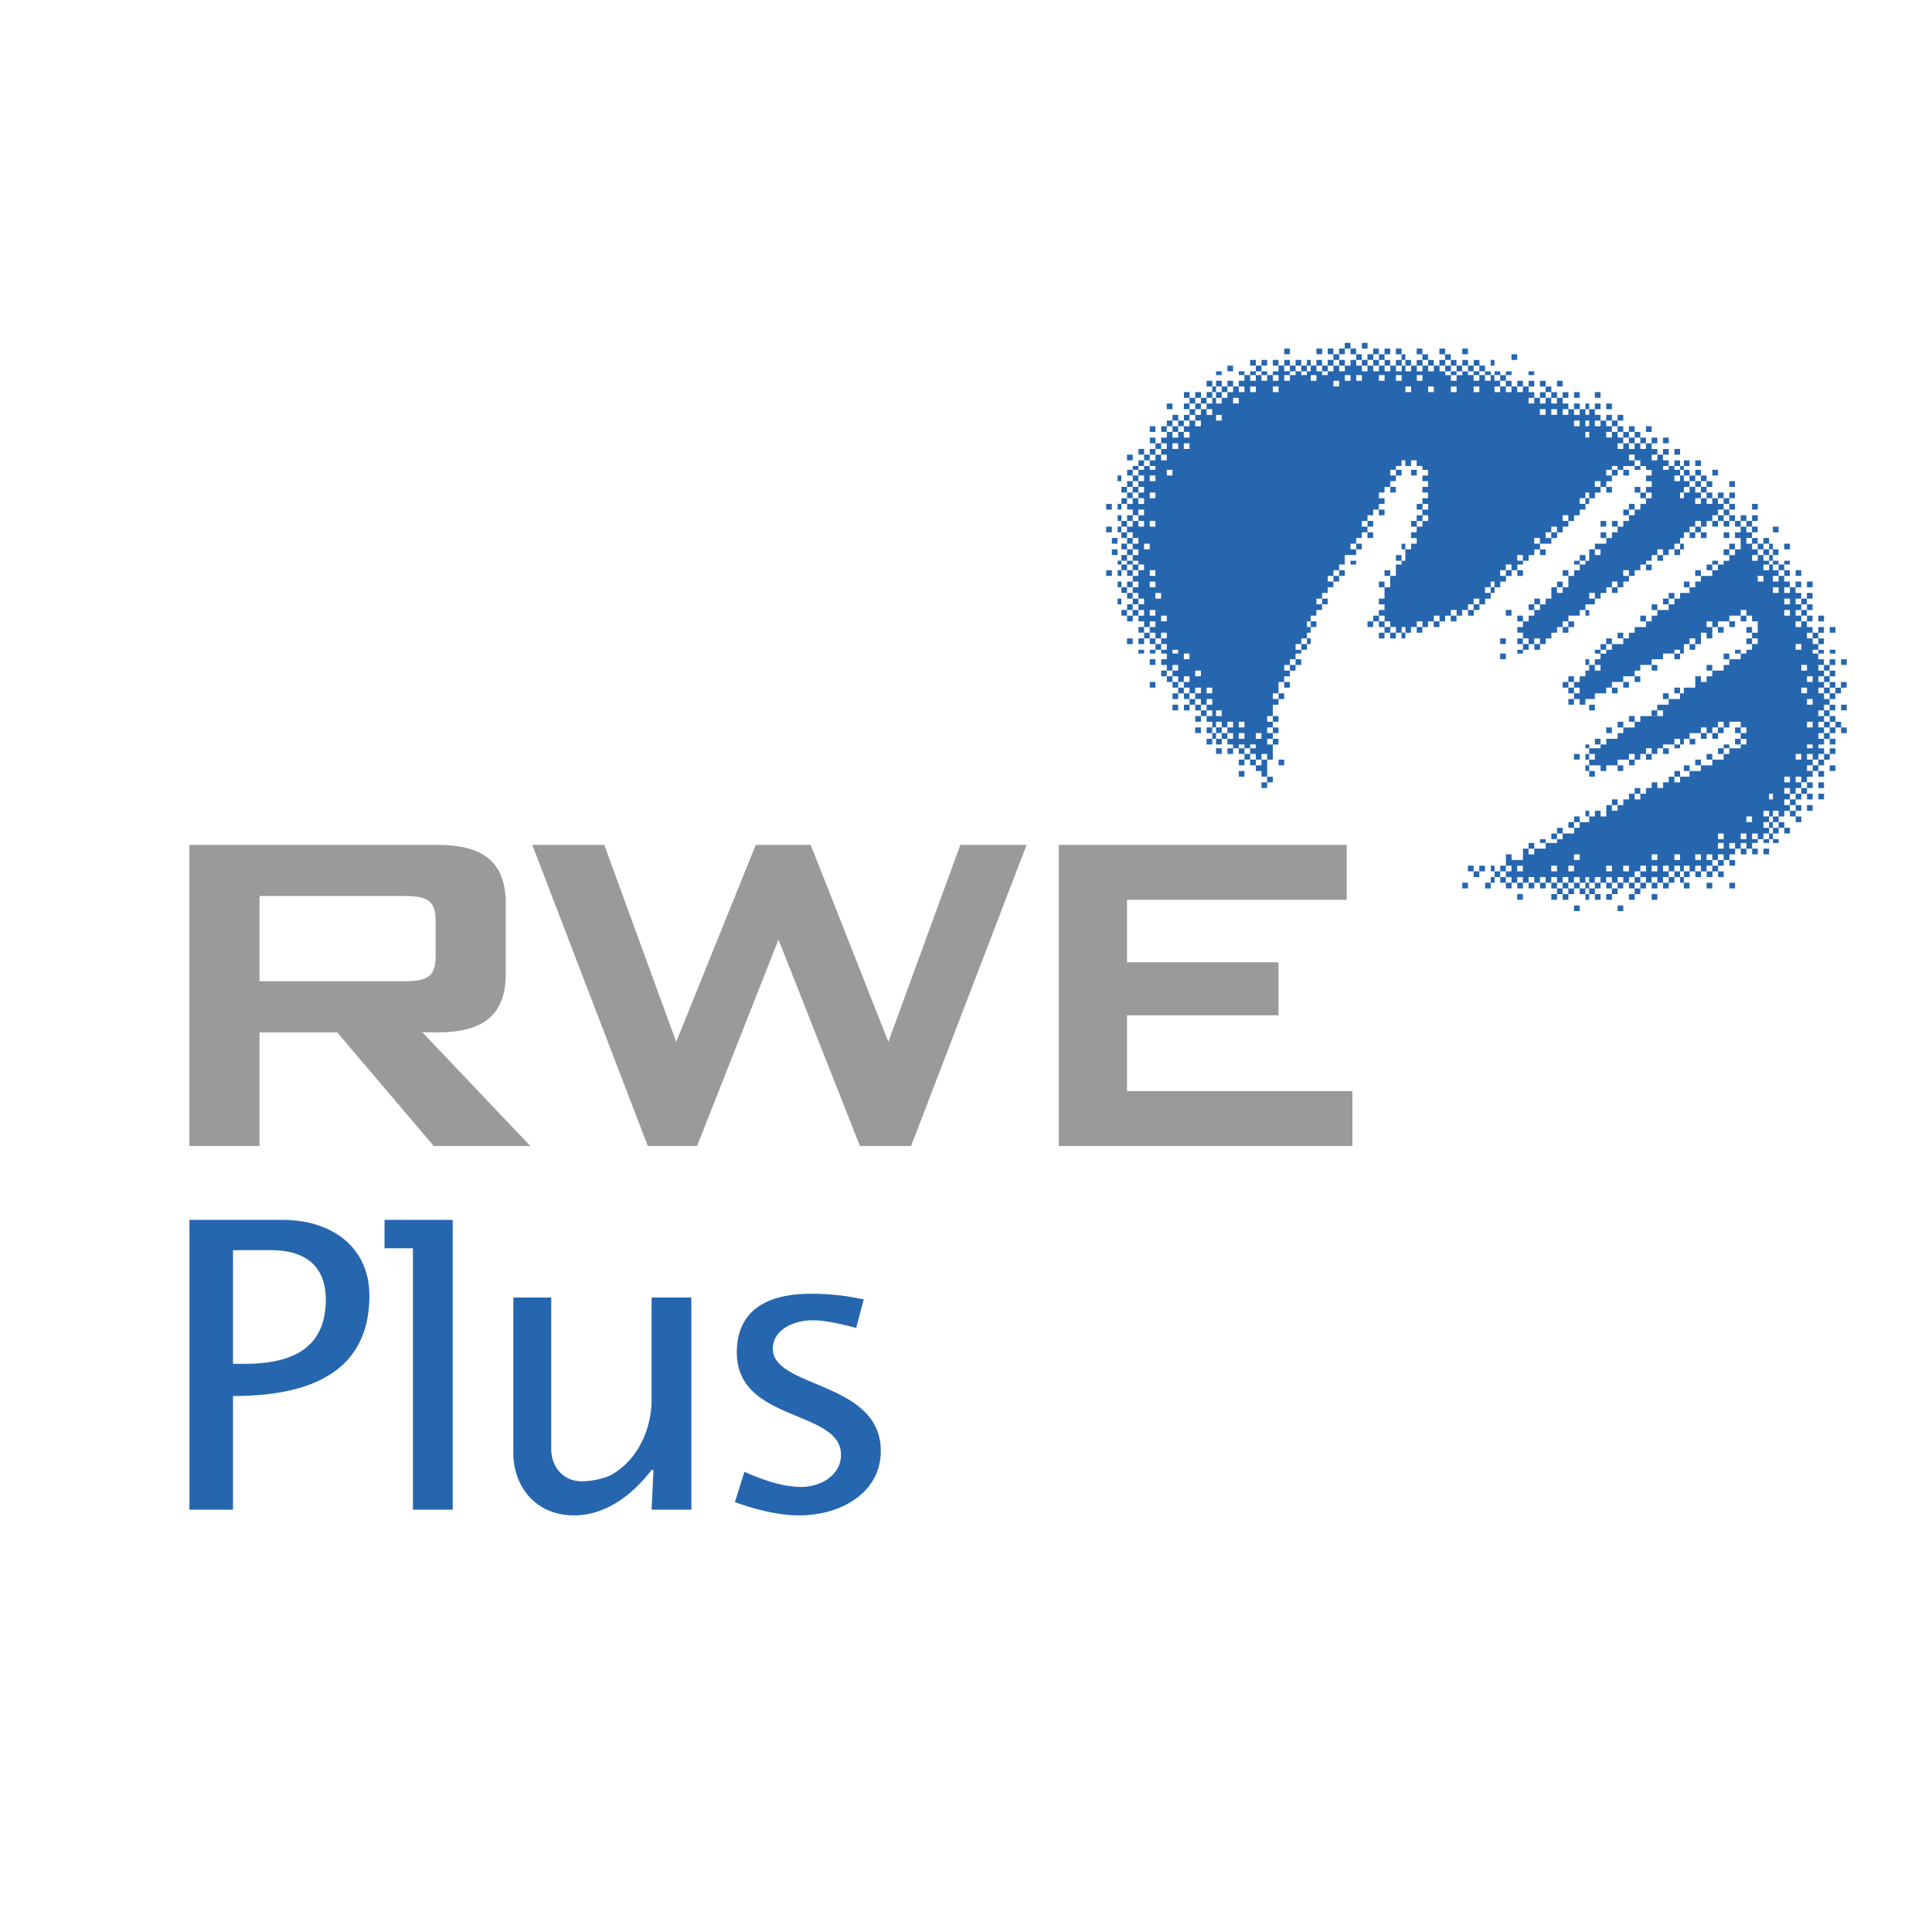 <svg xmlns="http://www.w3.org/2000/svg" width="2500" height="2500" viewBox="0 0 192.756 192.756"><g fill-rule="evenodd" clip-rule="evenodd"><path fill="#fff" d="M0 0h192.756v192.756H0V0z"/><path d="M23.246 139.283c7.181 0 13.606-2.078 13.606-10.016 0-4.725-3.59-7.559-8.693-7.559h-9.26v28.912h4.347v-11.337zm3.779-14.551c3.968 0 5.48 2.078 5.48 4.914 0 4.912-3.402 6.424-8.125 6.424h-1.134v-11.338h3.779zM45.167 150.621v-28.912h-6.803v2.834h2.834v26.078h3.969zM68.978 150.621v-21.164H65.01v10.205c0 2.834-1.323 6.047-4.158 7.559a7.6 7.6 0 0 1-2.834.566c-1.89 0-3.023-1.512-3.023-3.213v-15.117h-3.78v15.496c0 3.4 2.268 6.236 6.047 6.236 3.213 0 5.858-2.08 7.748-4.535h.189l-.189 3.967h3.968zM87.875 144.764c0-6.992-10.772-6.236-10.772-10.205 0-1.889 2.079-2.834 3.969-2.834 1.323 0 2.835.377 4.347.756l.756-2.834a23.849 23.849 0 0 0-5.292-.568c-4.158 0-7.37 1.514-7.37 5.859 0 6.992 10.394 5.668 10.394 10.205 0 2.078-2.079 3.211-3.969 3.211s-3.968-.756-5.669-1.512l-.944 3.025c2.079.754 4.346 1.322 6.425 1.322 4.157 0 8.125-2.267 8.125-6.425z" fill="#2566af"/><path d="M40.253 89.394H25.891v8.504h14.362c2.268 0 3.212-.379 3.212-2.458v-3.59c.001-2.078-.944-2.456-3.212-2.456zM42.143 103l10.771 11.338h-9.638L33.639 103h-7.748v11.338h-6.992V84.292h24.756c4.536 0 6.804 1.701 6.804 5.858v6.993c0 4.156-2.268 5.857-6.804 5.857h-1.512zM53.104 84.292h7.181l7.181 19.653 7.937-19.653h5.48l7.748 19.653 7.181-19.653h6.614l-11.527 30.046h-5.103L77.67 93.741l-8.126 20.597h-4.913L53.104 84.292zM105.639 84.292h28.724v5.48h-21.922v6.236h15.118v5.291h-15.118v7.56h22.489v5.479h-29.291V84.292z" fill="#989a9c"/><path d="M149.104 86.371h.566v-.567h-.566v.567zm-22.112-11.15h.566v-.567h-.566v.567zm-.566 1.7h.566v-.566h-.566v.566zm2.834 2.835h.568v-.567h-.568v.567zm2.08 1.134h.566v-.566h-.566v.566zm7.369-1.134h.566v-.567h-.566v.567zm12.662 6.047h.566v-.566h-.566v.566zm-18.332-6.614h.568v-.567h-.568v.567zm15.686 6.048h.379v-.567h-.379v.567zm-6.237-2.079h.566v-.567h-.566v.567zm-5.48-2.268h.568v-.566h-.568v.566zm-5.102-3.401h.566v-.567h-.566v.567zm12.85 9.449h.568v-.567h-.568v.567zm.568-.567h.566v-.567h-.566v.567zm-1.135 0h.566v-.567h-.566v.567zm.567-.568h.568v-.566h-.568v.566zm-1.133 0h.566v-.566h-.566v.566zm-1.135 0h.566v-.566h-.566v.566zm-.566-.566h.566v-.567h-.566v.567zm2.834-.567h.568v-.567h-.568v.567zm-2.268 0h.566v-.567h-.566v.567zm-1.133 0h.566v-.567h-.566v.567zm-1.134 0h.566v-.567h-.566v.567zm-2.645-.567h.566v-.378h-.566v.378zm1.699-.378h.568v-.567h-.568v.567zm-1.132 0h.566v-.567h-.566v.567zm-1.135 0h.568v-.567h-.568v.567zm-6.237-2.835h.568v-.566h-.568v.566zm2.836-.566h.566v-.567h-.566v.567zm-2.267 0h.566v-.567h-.566v.567zm-.945 0h.377v-.567h-.377v.567zm-1.135 0h.568v-.567h-.568v.567zm.568-.568h.566v-.567h-.566v.567zm-1.135 0h.566v-.567h-.566v.567zm1.702-.567h.377v-.567h-.377v.567zm-1.135 0h.568v-.567h-.568v.567zm-1.133 0h.566v-.567h-.566v.567zm1.133-1.133h.568v-.567h-.568v.567zm-2.268 0h.566v-.567h-.566v.567zm1.701-.567h.566v-.567h-.566v.567zm-2.834-.568h.566v-.566h-.566v.566zm12.284 5.67h.566v-.566h-.566v.566zm-1.135 0h.568v-.566h-.568v.566zm-1.133 0h.566v-.566h-.566v.566zm-1.135-1.134h.568v-.567h-.568v.567zm0 1.134h.568v-.566h-.568v.566zm-1.133-1.134h.566v-.567h-.566v.567zm0 1.134h.566v-.566h-.566v.566zm-1.134-1.134h.566v-.567h-.566v.567zm-1.133 0h.566v-.567h-.566v.567zm18.33 6.047h.566v-.567h-.566v.567zm.566-.566h.566v-.567h-.566v.567zm-4.345 1.133h.566v.567h-.566v-.567zm-20.032-8.882h.566v.567h-.566v-.567zm1.7 1.135h.568v.566h-.568v-.566zm3.781 2.267h.566v.567h-.566v-.567zm3.4 1.134h.568v.378h-.568v-.378zm1.701.945h.566v.567h-.566v-.567zm2.834 1.133h.568v.567h-.568v-.567zm3.78 1.135h.568v.567h-.568v-.567zm5.103 0v.567h-.566v.567h.566v-.567h.566v-.567h-.566zm-20.031-8.882h.566v-.567h-.566v.567zm18.896 7.747h.568v-.566h-.568v.566zm-21.164-10.582l.945-12.473L140.6 43.284l17.006 3.402 5.482-.756h.566l1.322.378.189 4.535 5.67.567h1.699v.567h.568v.567h.566v.567l.945 5.103 2.455 3.968-1.699 7.559 2.645 3.59-3.59 5.858-20.221 6.614-2.457 1.512-.945-.377h-.566v.567h-1.133v.567h-.379v.567h-.566v-.567h.566v-.567h.379v-.567h-.945v-.567h-.566v.567h-.568v-.567h-1.133v.567h.566v.567h-.566v-.567h-.566v.567h-.568v-.567h-.566v-.567h-.566v-.567h-.568v.567h-.566v-.567h-.566v.567h-.566v-.567h.566v-.566h-.566v-.568h-.568v.567h-.566v-.567h-.377v.567h-.568v-.567h.568v-.567h-.568v-.378h-.566v.378h-.566v.567h.566v.567h-.566v-.567h-.566v-.567h-.568v-.378h-.566v.378h-.566v-.378h.566v-.567h-.566v-.567h-.566v.567h-.568v-.567h-.566v.567h-.566v-.567h-.568v.567h-.566v-.567h.566v-.566h-.566v-.567h-.566v.567h-.566v-.567h-.568v.567h-.377v-.567h.377v-.568h-.377v-.566h-.566v.566h-.568v-.566h-.566v-.567h-.566v-.567h-.568v.567h-.566v-.567h.566v-.567h-.566v-.567h-.566v.567h-.566v-.567h.566v-.567h-.566v-2.268h-.013z" fill="#fff"/><path d="M134.74 54.245h.568v.567h-.568v-.567zm-7.181 21.543h.568v.567h-.568v-.567zm7.181-19.842h.568v.378h-.568v-.378zm-8.881 22.677v-.567h.566v-.567h-.566v-.567h-.566v-.566h-.568v-.567h-.566v.567h-.566v-.567h.566v-.567h-.566v-.567h-.568v.567h-.566v-.567h.566v-.378h-.566v-.566h-.566v.566h-.566v-.566h-.379v.566h-.566v-.566h.566v-.567h-.566v-.567h.566v-.567h-.566v-.566h-.566v.566h-.568v-.566h.568v-.567h-.568v-.567h-.566v.567h-.566v-.567h.566v-.567h-.566v-.567h-.568v.567h-.566v-.567h.566v-.567h-.566v-.569h-.566v-.566h-.566v-.567h.566v-.567h-.566v-.567h.566v-.567h-.566v-.378h-.568v.378h-.566v-.378h.566v-.568h-.566v-.567h-.566v.567h-.566v-.567h.566v-.567h-.566v-.566h.566v-.567h-.566v-.567h-.568v.567h-.566v-.567h-.566v-.567h.566v-.567h.566v-.567h-.566v-.567h-.566v-.567h-.379v-.567h.379v.567h.566v-.567h.566v-.566h-.566v-.567h-.566v.567h-.379v-.567h.379v-.567h-.379v-.378h.379v-.567h.566v-.567h-.566v-.567h.566v-.567h-.566v-.567h-.379v-.567h.379v-.567h-.379v-.567h.379v.567h.566v-.567h.566v-.567h-.566v-.566h-.566v.566h-.379v-.566h.379v-.567h.566v-.567h-.566v-.566h.566v-.567h.566v-.566h-.566v-.567h.566v-.378h.568v-.569h.566v-.567h-.566v-.566h.566v.566h.566v-.566h.566v-.567h-.566v-.567h.566v.567h.568v-.567h.566v-.567h-.566v-.567h.566v-.566h.566v-.567h.566v.567h.568v-.567h.566v-.567h-.566v-.567h.566v-.566h-.566v-.568h.566v.568h.566v-.568h.568v.568h.566v-.568h.566v-.568h-.566v-.567h.566v.567h.379v-.567h.566v.567h.566v-.567h.566v.567h.568v-.567h.566v-.566h-.566v-.378h.566v.378h.566v-.378h.568v-.567h-.568v-.567h.568v.567h.566v-.567h.566v.567h-.566v.567h.566v.378h.566v-.378h.566v-.567h-.566v-.567h.566v.567h.568v-.567h.566v.567h.566v-.567h.568v.567h.566v-.567h.377v.567h.568v-.567h.566v.567h.566v-.567h.566v-.567h-.566v-.568h.566v.567h.568v-.567h.566v-.567h.566v.567h.568v.567h.566v.567h.566v-.567H137v-.567h.568v.567h.566v-.567h.566v.567h-.566v.567h.566v.567h.566v-.567h.568v-.567h-.568v-.567h.568v.567h.377v.567h.566v.567h.568v-.567h.566v-.567h-.566v-.567h.566v.567h.566v.567h.566v.567h.568v-.567h.566v-.567h-.566v-.567h.566v.567h.566v.567h.568v.567h.566v.567h-.566v.378h.566v24h-.566v.567h-.568v-.567h-.566v.567h-.566v.567h-.568v-.567h-.566v.567h-.566v.567h-.566v-.567h-.568v.567h-.566v.567h-.377v-.567h-.568v.567h-.566v-.567h-.566v.567h-.566v-.567h.566v-.567h-.566v-.567H137v.567h-.566v-.567H137v-.567h.568v-.567h.566v-.567h-.566v-.567h.566v-1.134h-.566v-.567h.566v.567h.566v-1.134h-.566v-.567h.566v.567h.566v-1.134h.568v-.378h-.568v-.567h.568v.567h.377v-1.134h-.377v-.567h.377v.567h.566v-.567h.568v-.567h-.568v-.567h.568v-.567h-.568v-.567h.568v-.566h.566v-.567h-.566v-.566h.566v-.567h.566v-.567h-.566v-.566h.566v-.567h-.566v-.566h.566v-.567h-.566v-.378h-.566v-.569h-.568v.566h-.566v-.566h-.377v.566h-.568v.378h.568v.567h-.568v.566h-.566v.567h.566v.566h-.566v-.566h-.566v.566h-.566v.567h.566v.567h-.566v.566h.566v.567h-.566v-.567H137v.567h-.566v.567H137v.567h-.566v.567H137v.567h-.566v-.567h-.566v.567h-.566v.567h.566v.567h-.566v.567h-1.135v.945h-.566v.567h.566v.567h-.566v.566h-.568v.567h-.566v.567h-.566v.567h.566v.567h-.566v.567h-.566v.567h-.568v.567h.568v.567h-.568v.567h-.377v.567h.377v.567h-.377v.567h-.566v.378h-.568v.567h.568v.567h-.568v.567h-.566v.567h-.566v.566h.566v.567h-.566v-.564h-.568v1.134h.568v.567h-.568v.567h-.566v1.134h.566v.566h-.566v.567h.566v.567h-.566v.567h.566v.566h-.566v1.512h-.566v1.701h.566v.567h-.566v.567h-.565v.001zm-2.267-3.969h.566v-.378h-.566v.378zm0-.945h.566v-.567h-.566v.567zm0-1.134h.566v-.567h-.566v.567zm1.701 3.78h.566v-.567h-.566v.567zm.566-.567h.566v-.567h-.566v.567zm-1.134 0h.568v-.567h-.568v.567zm-.567-.567h.566v-.567h-.566v.567zm.567-.567h.568v-.378h-.568v.378zm1.701-.378h.566v-.566h-.566v.566zm-1.133-.567h.566v-.567h-.566v.567zm1.133-.567h.566v-.567h-.566v.567zm0-1.134h.566v-.566h-.566v.566zm.566-2.267h.566v-.567h-.566v.567zm1.135-2.835h.566v-.567h-.566v.567zm.566-.567h.566v-.567h-.566v.567zm.567-1.511h.568v-.568h-.568v.568zm.568-.568h.566v-.567h-.566v.567zm.567-1.7h.377v-.567h-.377v.567zm.945-2.268h.566v-.567h-.566v.567zm1.133-2.268h.566v-.566h-.566v.566zm.566-.566h.568v-.567h-.568v.567zm-9.447 19.463h.566v.567h-.566v-.567zm-4.348-4.346h.568v.567h-.568v-.567zm-2.267-2.267h.566v.567h-.566v-.567zm-2.268-2.268h.566v.567h-.566v-.567zm0-2.268h.566v.567h-.566v-.567zm-1.133-.944h.566v.378h-.566v-.378zm-1.135-1.135h.566v.567h-.566v-.567zm-.945-3.968h.379v.567h-.379v-.567zm-1.133-2.834h.566v.567h-.566v-.567zm2.078-.945h.566v-.567h-.566v.567zm.567-.568h.568v-.567h-.568v.567zm9.449 18.331h.566v-.567h-.566v.567zm-1.133 0h.566v-.567h-.566v.567zm.567-.567h.566v-.567h-.566v.567zm-.946 0h.379v-.567h-.379v.567zm1.512-.567h.566v-.567h-.566v.567zm-1.133 0h.566v-.567h-.566v.567zm0-1.133h.566v-.567h-.566v.567zm-.945 0h.566v-.567h-.566v.567zm-.567-.567h.566v-.567h-.566v.567zm.567-.567h.566v-.567h-.566v.567zm-1.135 0h.568v-.567h-.568v.567zm-.566-.567h.566v-.567h-.566v.567zm1.701-.567h.566v-.567h-.566v.567zm-1.135 0h.568v-.567h-.568v.567zm-1.133 0h.566v-.567h-.566v.567zm-.568-.567h.568v-.567h-.568v.567zm.568-.567h.566v-.566h-.566v.566zm-1.134 0h.566v-.566h-.566v.566zm2.267-.567h.568v-.567h-.568v.567zm-2.834 0h.566v-.567h-.566v.567zm.567-.567h.566v-.567h-.566v.567zm1.134-1.134h.566v-.567h-.566v.567zm-1.134-.566h.566v-.378h-.566v.378zm-1.133-.378h.566v-.568h-.566v.568zm-.569-.568h.568v-.567h-.568v.567zm.569-.567h.566v-.567h-.566v.567zm-1.135 0h.566v-.567h-.566v.567zm-.566-.567h.566v-.566h-.566v.566zm.566-.566h.566v-.567h-.566v.567zm1.135-.567h.566v-.567h-.566v.567zm-1.135-.567h.566v-.567h-.566v.567zm-1.133 0h.566v-.567h-.566v.567zm-1.135 0h.566v-.567h-.566v.567zm.567-.567h.568v-.567h-.568v.567zm.568-.567h.566v-.567h-.566v.567zm1.699-.567h.568v-.567h-.568v.567zm-2.267 0h.568v-.567h-.568v.567zm-.567-.567h.566v-.567h-.566v.567zm2.268-.567h.566v-.567h-.566v.567zm-1.701 0h.568v-.567h-.568v.567zm1.701-1.133h.566v-.567h-.566v.567zm-1.701 0h.568v-.567h-.568v.567zm.568-.567h.566v-.567h-.566v.567zm-1.135 0h.566v-.567h-.566v.567zm.567-.567h.568v-.378h-.568v.378zm-1.133 0h.566v-.378h-.566v.378zm9.449 18.33h.566v.567h-.566v-.567zm0-37.606h.566v.378h-.566v-.378zm1.133-.567h.566v.567h-.566v-.567zm5.67-1.701h.566v.567h-.566v-.567zm3.213 0h.566v.567h-.566v-.567zm-10.961 6.615h.566v-.567h-.566v.567zm-.567-.567h.566v-.567h-.566v.567zm-.568.567h.568v-.567h-.568v.567zm-.566-.567h.566v-.567h-.566v.567zm.566-.567h.568v-.566h-.568v.566zm1.135 0h.566v-.566h-.566v.566zm.945 0h.566v-.566h-.566v.566zm1.699 0h.568v-.566h-.568v.566zm-2.078-.567h.379v-.568h-.379v.568zm.946 0h.566v-.568h-.566v.568zm-.567-.568h.566v-.566h-.566v.566zm1.133 0h.566v-.566h-.566v.566zm1.135 0h.566v-.566h-.566v.566zm1.133 0h.568v-.566h-.568v.566zm2.267 0h.566v-.566h-.566v.566zm-2.267-1.133h.568v-.566h-.568v.566zm1.134 0h.566v-.566h-.566v.566zm1.133 0h.566v-.566h-.566v.566zm-1.699-.567h.566v-.378h-.566v.378zm2.834.567h.566v-.566h-.566v.566zm.566-.567h.566v-.378h-.566v.378zm1.135 0h.566v-.378h-.566v.378zm.943.567h.568v-.566h-.568v.566zm-2.644-.945h.566v-.567h-.566v.567zm1.133 0h.568v-.567h-.568v.567zm1.135 0h.377v-.567h-.377v.567zm.945 0h.566v-.567h-.566v.567zm.566.378h.566v-.378h-.566v.378zm-14.929 5.102h.566v-.566h-.566v.566zm-.567.567h.566v-.567h-.566v.567zm1.133 0h.568v-.567h-.568v.567zm-.566.567h.566v-.567h-.566v.567zm1.134 0h.566v-.567h-.566v.567zm-2.267 1.134h.566v-.567h-.566v.567zm1.133 0h.566v-.567h-.566v.567zm1.134 0h.566v-.567h-.566v.567zm-2.836.567h.568v-.566h-.568v.566zm-.566.567h.566v-.567h-.566v.567zm1.135 0h.566v-.567h-.566v.567zm-1.701.567h.566v-.567h-.566v.567zm-.567.378h.566v-.378h-.566v.378zm1.133 0h.566v-.378h-.566v.378zm-1.701.567h.568v-.567h-.568v.567zm3.402 0h.566v-.567h-.566v.567zm-2.834.566h.566v-.566h-.566v.566zm1.133 0h.566v-.566h-.566v.566zm-1.701.568h.568v-.567h-.568v.567zm-.567.566h.566v-.566h-.566v.566zm1.135 0h.566v-.566h-.566v.566zm-.568.567h.568v-.567h-.568v.567zm1.701 0h.566v-.567h-.566v.567zm-2.268.568h.566v-.567h-.566v.567zm1.135 0h.566v-.567h-.566v.567zm0 1.133h.566v-.567h-.566v.567zm-.568.567h.568v-.567h-.568v.567zm-.567.567h.566v-.567h-.566v.567zm1.135 0h.566v-.567h-.566v.567zm1.133 0h.566v-.567h-.566v.567zm-2.834.567h.566v-.567h-.566v.567zm.566.567h.566v-.567h-.566v.567zm.567.567h.568v-.567h-.568v.567zm-.567.567h.566v-.567h-.566v.567zm1.702 0h.566v-.567h-.566v.567zm3.968-12.284h.566v-.566h-.566v.566zm1.133 0h.568v-.566h-.568v.566zm-.566-.567h.566v-.567h-.566v.567zm2.646 0h.566v-.567h-.566v.567zm-6.615.567h.566v.567h-.566v-.567zm-2.268 2.835h.566v.567h-.566v-.567zm-.945 2.079h.379v.566h-.379v-.566zm-1.133 2.835h.566v.566h-.566v-.566zm0 2.267h.566v.567h-.566v-.567zm.567 1.134h.566v.567h-.566v-.567zm0 1.134h.566v.567h-.566v-.567zm5.48-14.551h.566v.567h-.566v-.567zm19.465-6.048h.566v.567h-.566v-.567zm5.48 18.331h.566v-.567h-.566v.567zm-5.48 0h.566v-.567h-.566v.567zm6.047-.567h.566v-.567h-.566v.567zm0-1.134h.566v-.566h-.566v.566zm-3.213-3.401h.566v-.567h-.566v.567zm-5.67-8.882h.568v-.567h-.568v.567zm11.717.566h.568v-.566h-.568v.566zm-2.268 0h.566v-.566h-.566v.566zm-2.267 0h.566v-.566h-.566v.566zm4.535-1.133h.568v-.566h-.568v.566zm-3.401 0h.566v-.566h-.566v.566zm-2.08 0h.568v-.566h-.568v.566zm-1.699 0h.566v-.566h-.566v.566zm-2.267 0h.566v-.566h-.566v.566zm-1.135 0h.566v-.566h-.566v.566zm10.015-.567h.566v-.378h-.566v.378zm.567-.378h.568v-.567h-.568v.567zm-1.133 0h.566v-.567h-.566v.567zm-1.135 0h.566v-.567h-.566v.567zm-1.133 0h.566v-.567h-.566v.567zm-1.134 0h.566v-.567h-.566v.567zm-.946 0h.568v-.567h-.568v.567zm-1.132 0h.566v-.567h-.566v.567zm-1.135 0h.568v-.567h-.568v.567zm-1.133 0h.566v-.567h-.566v.567zm-2.268 0h.566v-.567h-.566v.567zm-1.134 0h.566v-.567h-.566v.567zm11.716-.567h.566v-.567h-.566v.567zm-2.267 0h.566v-.567h-.566v.567zm-2.078 0h.377v-.567h-.377v.567zm-2.268 0h.566v-.567h-.566v.567zm-1.135 0h.566v-.567h-.566v.567zm-1.132 0h.566v-.567h-.566v.567zm-1.135 0h.566v-.567h.568v-.567h-.568v-.567h-.566v.567h-.566v.567h.566v.567zm-1.135 0h.568v-.567h-.568v.567zm3.969-.567h.568v-.567h-.568v.567zm3.779 10.961h.568v.567h-.568v-.567zm-.943 16.251h.377v-.566h-.377v.566zm-1.135 0h.566v-.566h-.566v.566zm2.646-.566h.566v-.567h-.566v.567zm-3.212 0h.566v-.567h-.566v.567zm4.912-.567h.568v-.567h-.568v.567zm-5.479 0h.566v-.567h-.566v.567zm7.18-.567h.568v-.567h-.568v.567z" fill="#2566af"/><path d="M172.535 54.812h.568v.567h-.568v-.567zm-1.699 1.512h.566v.567h-.566v-.567zm-.568 5.669h.568v.567h-.568v-.567zm-1.7 1.7h.566v.567h-.566v-.567zm-1.513 1.135h.568v.378h-.568v-.378zm-7.369 0h.566v.378h-.566v-.378zm.566-.568h.566v.567h-.566v-.567zm6.236-4.535h.566v.567h-.566v-.567zm-1.133-4.913h.566v.567h-.566v-.567zm1.7-.567h.568v.567h-.568v-.567zm1.513-1.701h.566v.567h-.566v-.567zm15.118 17.764h.566v.567h-.566v-.567zm0-4.536h.566v.567h-.566v-.567zm-1.135-.944h.568v.378h-.568v-.378zm0-2.268h.568v.567h-.568v-.567zm-1.133-1.134h.566v.567h-.566v-.567zm-1.135-3.402h.566v.567h-.566v-.567zm-1.133-1.133h.566v.567h-.566v-.567zm-1.134-2.646h.566v.567h-.566v-.567zm-1.133-1.701h.566v.567h-.566v-.567zm-3.779 13.228h.566v-.567h-.566v-.378h.566v.378h.566v-.378h.566v-.567h-.566v-.567h.566v-.567h-.566v-.566h.566v.567h.568v-1.134h-.568v-.567h-.566v.567h-.566v-.567h-1.135v.567h.568v.567h-.568v-.567h-1.133v.567h.566v.567h-.566v-.567h-.566v1.134h-.568v-.567h-.566v1.134h-.566v.567h-.566v-.568H168v.945h-.377v.567h-.568v-.567h-1.133v.567h-1.135v.567h.568v.567h-.568v-.567h-1.133v.567h-.566v.567h.566v.566h-.566v-.566h-1.135v.566h.566v.567h-.566v-.566h-1.135v.567h.568v.567h-.568v-.567h-.566v.567h-1.133v.567h-.945v.567h-.568v-.567h-.566v.567h-.566v-.567h.566v-.567h-.566v-.567h-.566v-.567h.566v-.566h.566v.566h.566v-.566h.568v-.567h.377v-.567h-.377v-.567h.377v.567h.568v-.567h.566v-.567h-.566v-.378h.566v-.568h.566v-.567h.566v.567h1.135v-.567h-.566v-.567h.566v.567h.566v-.567h.568v-.566h1.133v-.567h-.566v-.567h.566v.567h.566v-.567h.568v-.567h-.568v-.567h.568v.567h1.133v-.567h-.566v-.567h.566v-.567h.566v.567h.568v-.567h.945v-.567H168v-.567h.568v.567h.566v-.567h.566v-.566h-.566v-.567h.566v.567h1.135v-.567h-.568v-.567h.568v-.378h.566v.378h.566v-.378h.566v-.567h-.566v-.567h.566v-.567h.568v.567h.566v-1.134h-.566v-.567h.566v-.567h-.566v-.567h-.568v.567h-.566v-.567h-.566v.567h-.566v-.567h-.568v.567h-.566v.567h.566v.567h-.566v-.567h-.566v.567h-.566v-.567H168v.567h-.377v.567H168v.567h-.377v.567h-.568v-.567h-.566v.567h-.566v.567h-.566v-.567h-.568v.567h-.566v.378h.566v.567h-.566v-.567h-.566v.567h-.566v.567h-.568v.566h-.566v.567h-.566v.567h-.568v-.567h-.566v.567h-.566v.567h-.566v.567h-.945v.567h.377v.567h-.377v-.567h-.568v.567h-1.133v.567h.566v.567h-.566v.567h-.566v-.567h-.566v.567h-.568v.567h-.566v.567h-.566v.567h-.568v-.568h-.566v.567h-.566v.378h-.566v-.378h.566v-.567h-.566v-.567h.566v-.567h-.566v-.566h.566v-.567h-.566v-.567h.566v.567h.566v-.567h.566v-.567h-.566v-.567h.566v-.567h.568v.567h.566v-.567h.566v-1.134h.568v-.567h.566v.567h.566v-1.134h-.566v-.567h.566v.567h.566v-.567h.566v-.567h-.566v-.378h.566v-.567h.568v.567h.377v-1.134h.568v-.567h1.133v-.567h-.566v-.567h.566v.567h.566v-.567h.568v-.567h-.568v-.567h.568v.567h.566v-.567h.566v-.566h-.566v-.567h.566v-.566h.568v.566h.566v-.566h.566v-.567h-.566v-.567h-.566v-.566h.566v.566h.566v-.566h.566v-.567h-.566v-.566h.566v-.567h-.566v-.378h-.566v.378h-.566v-.378h-1.135v.378h.566v.567h-.566v-.567h-.566v.567h-.568v.566h-.566v.567h.566v.566h-.566v-.566h-.566v.566h-.566v.567h-.568v.567h-.377v.566h-.568v.567h-.566v.567h-.566v.567h-.566v.567h-.566v.567h-.568v.567h-1.133v.567h.566v.567h-.566v-.567h-.568v.567h-.566v.567h-.566v.378h-.566v.567h.566v.567h-.566v-.567h-.568v.567h-.566v.566h-.566v.567h-.566v.567h-.379v.567h-.566v.567h-.566v.567h-.568v.567h-.566v-.567h-.566l-.189-.567V37.993l.189-.566v-.378h.566v-.567h-.566v-.567h.566v.567h.566v-.567h.568v.567h.566v.567h.566v.378h.379v-.378h.566v.378h.566v-.378h.566v.378h-.566v.566h.566v.567h.568v-.567h.566v.567h.566v-.567h.566v.567h-.566v.566h.566v.568h.568v-.568h.566v-.566h-.566v-.567h.566v.567h.566v.566h.568v.568h.566v-.568h.566v.568h-.566v.566h.566v.567h.566v-.567h.566v.567h.568v-.567h.377v.567h.568v-.567h.566v.567h-.566v.567h.566v.567h.566v-.567h.566v.567h.568v-.567h.566v.567h-.566v.566h.566v.567h.566v-.567h.568v.567h.566v.567h.566v.567h.566v-.567h.568v.567h-.568v.567h.568v.566h.566v-.566h.566v.566h-.566v.567h.566v.566h.566v-.564h.568v.566H168v-.566h.568v.566H168v.378h.568v.567h.566v-.567h.566v.567h.566v.566h.568v.567h-.568v.566h.568v.567h.566v-.567h.566v.567h.566v-.567h.568v.567h-.568v.567h.568v.566h-.568v.567h.568v.567h.566v.567h.566v.567h.566v-.567h.568v.567h-.568v.567h.568v.567h.566v-.567h.566v.567h.379v.567h.566v.567h-.566v.567h.566v.378h.566v-.378h.566v.378h-.566v.567h.566v.567h-.566v.566h.566v.567h.568v-.567h.566v.567h-.566v.567h.566v.567h.566v-.567h.566v.567h-.566v.567h.566v.567h-.566v.567h.566v.567h-.566v.567h.566v.567h.568v-.564h.566v.567h-.566v.567h.566v.567h-.566v.567h.566v.378h-.566v.567h.566v.567h.566v-.567h.568v.567h-.568v.567h.568v.567h-.568v.566h.568v.567h.566v-.567h.566v.567h-.566v.567h-.566v.567h-.568v.567h.568v.567h-.568v.567h-.566v-.567h-.566v.567l-.568.189H166.48l-.566-.189v-.567h-.566v.567h-.568v-.567h.568v-.567h1.133v-.567h-.566v-.567h.566v.567h1.135v-.567h-.568v-.567h.568v.567H168v-.567h1.135v-1.134h.566v.566h.566v-.566h.568v-.567h-.568v-.567h.568v.567h1.133v-.567h.566v-.567h-.566v-.567h.566v.567h.57zm8.88 5.103h.566v-.567h-.566v.567zm-1.701-.567h.566v-.567h-.566v.567zm1.701-.567h.566v-.567h-.566v.567zm.567-.567h.568v-.567h-.568v.567zm-1.133 0h.566v-.567h-.566v.567zm-1.701 0h.566v-.567h-.566v.567zm2.267-.567h.566v-.567h-.566v.567zm-.566-.567h.566v-.566h-.566v.566zm-1.135 0h.566v-.566h-.566v.566zm1.701-.567h.566v-.567h-.566v.567zm-.566-.567h.566v-.567h-.566v.567zm-1.701 0h.566v-.567h-.566v.567zm1.133-1.7h.568v-.378h-.568v.378zm-1.7-.378h.566v-.568h-.566v.568zm1.7-.568h.568v-.567h-.568v.567zm-6.047 0h.568v-.567h-.568v.567zm5.48-.567h.566v-.567h-.566v.567zm-1.133-1.133h.566v-.567h-.566v.567zm.567-.567h.566v-.567h-.566v.567zm-.567-.567h.566v-.567h-.566v.567zm-1.134 0h.566v-.567h-.566v.567zm-4.346 0h.566v-.567h-.566v.567zm6.047-.567h.566v-.567h-.566v.567zm-.567-.567h.566v-.567h-.566v.567zm-1.134 0h.566v-.567h-.566v.567zm0-1.134h.566v-.567h-.566v.567zm-1.133 0h.566v-.567h-.566v.567zm0-1.134h.566v-.566h-.566v.566zm-1.512 0h.566v-.566h-.566v.566zm2.078-.566h.566v-.567h-.566v.567zm-.566-.567h.566v-.567h-.566v.567zm-.945 0h.566v-.567h-.566v.567zm.566-.567h.379v-.378h-.379v.378zm-.566-.378h.566v-.567h-.566v.567zm-1.135 0h.568v-.567h-.568v.567zm1.701-.568h.379v-.567h-.379v.567zm-1.133 0h.566v-.567h-.566v.567zm.567-.566h.566v-.567h-.566v.567zm-1.135 0h.568v-.567h-.568v.567zm-.567-.567h.566v-.567h-.566v.567zm-2.267-1.134h.566v.567h-.566v-.567zm-14.93 16.063h.566v-.567h-.566v.567zm-.566-.567h.566v-.567h-.566v.567zm2.646-1.701h.566v-.567h-.566v.567zm-.568 3.402h.568v.567h-.568v-.567zm-8.881-5.102h.566v.567h-.566v-.567zm0-1.513h.566v.567h-.566v-.567zm.566-2.834h.566v.567h-.566v-.567zm9.45-8.882h.566v.567h-.566v-.567zm12.849-3.969h.568v.567h-.568v-.567zm-1.699-1.133h.566v.567h-.566v-.567zm-1.701-.945h.566v.566h-.566v-.566zm-2.08-1.134h.568v.566h-.568v-.566zm-1.133-1.134h.566v.567h-.566v-.567zm-1.701-1.134h.566v.567h-.566v-.567zm-3.969-2.267h.566v.567h-.566v-.567zm-1.133-1.135h.566v.568h-.566v-.568zm-2.08 0h.566v.568h-.566v-.568zm-1.699-1.133h.566v.567h-.566v-.567zm-2.836-.945h.566v.378h-.566v-.378zm-3.779-1.134h.379v.567h-.379v-.567zm2.078-.567h.568v.567h-.568v-.567zm-4.912-.567h.566v.567h-.566v-.567zm14.361 7.748h.566v-.566h-.566v.566zm-1.133 0h.566v-.566h-.566v.566zm-.945-1.133h.377v-.567h-.377v.567zm0 1.133h.377v-.566h-.377v.566zm-1.135-1.133h.566v-.567h-.566v.567zm0 1.133h.566v-.566h-.566v.566zm-1.133-1.133h.566v-.567h-.566v.567zm-1.135 0h.568v-.567h-.568v.567zm-1.132 0h.566v-.567h-.566v.567zm-.569 22.865h.568v-.567h-.568v.567zm-1.132 0h.566v-.567h-.566v.567zm3.968-1.7h.566v-.567h-.566v.567zm-2.836-1.701h.568v-.567h-.568v.567zm-6.613 0h.566v-.567h-.566v.567zm.566-.567h.568v-.567h-.568v.567zm11.528-.567h.568v-.567h-.568v.567zm-3.211-.567h.566v-.567h-.566v.567zm-7.182 0h.566v-.567h-.566v.567zm12.66-.567h.568v-.567h-.568v.567zm-12.093 0h.379v-.567h-.379v.567zm13.228-1.133h.566v-.567h-.566v.567zm-12.283 0h.566v-.567h-.566v.567zm.566-.567h.566v-.567h-.566v.567zm7.369-.567h.568v-.378h-.568v.378zm-6.234-.378h.566v-.567h-.566v.567zm7.748-.568h.566v-.567h-.566v.567zm-6.049-1.133h.568v-.567h-.568v.567zm1.135-.567h.566v-.567h-.566v.567zm.566-.567h.568v-.567h-.568v.567zm14.364-.567h.566v-.567h-.566v.567zm2.834-.567h.566v-.567h-.566v.567zm-1.133 0h.566v-.567h-.566v.567zm-14.93 0h.566v-.567h-.566v.567zm15.496-.567h.566v-.567h-.566v.567zm-8.882 0h.568v-.567h-.568v.567zm9.449-.567h.566v-.566h-.566v.566zm-.567-.566h.566v-.567h-.566v.567zm-1.134 0h.568v-.567h-.568v.567zm-1.133 0h.566v-.567h-.566v.567zm-11.53 0h.568v-.567h-.568v.567zm12.096-.568h.566v-.567h-.566v.567zm-2.078 0H168v-.567h-.377v.567zm-3.402 0h.566v-.567h-.566v.567zm-6.047 0h.377v-.567h-.377v.567zm10.961-.567h.566v-.566h-.566v.566zm-1.135 0h.568v-.566H168v.566zm1.701-.566h.566v-.567h-.566v.567zm-1.133 0h.566v-.567h-.566v.567zm-9.449 0h.566v-.567h-.566v.567zm10.016-.568h.566v-.566h-.566v.566zm-1.135 0h.568v-.566H168v.566zm-.945 0h.568v-.566h-.568v.566zm.568-.566H168v-.567h-.377v.567zm-7.371 0h.566v-.567h-.566v.567zm6.803-.567h.568v-.378h-.568v.378zm-1.133 0h.566v-.378h-.566v.378zm-5.104 0h.568v-.378h-.568v.378zm2.27-.378h.566v-.567h-.566v.567zm1.699-.567h.568v-.567h-.568v.567zm-2.267 0h.568v-.567h-.568v.567zm1.134-1.134h.566v-.567h-.566v.567zm-1.134 0h.568v-.567h-.568v.567zm-1.133 0h.566v-.567h-.566v.567zm1.701-.567h.566v-.567h-.566v.567zm-1.135 0h.566v-.567h-.566v.567zm.567-.567h.568v-.567h-.568v.567zm-1.133 0h.566v-.567h-.566v.567zm-1.135 0h.566v-.567h-.566v.567zm-2.078 0h.377v-.567h-.377v.567zm2.644-.567h.568v-.567h-.568v.567zm-6.047-2.834h.568v-.566h-.568v.566zm-1.132 0h.566v-.566h-.566v.566zm-1.135 0h.566v-.566h-.566v.566zm1.701-.567h.566v-.568h-.566v.568zm-2.834-.568h.566v-.566h-.566v.566zm-1.135 0h.566v-.566h-.566v.566zm-1.132 0h.566v-.566h-.566v.566zm-2.081 0h.568v-.566h-.568v.566zm2.647-.566h.566v-.567h-.566v.567zm-.566-.567h.566v-.566h-.566v.566zm-.946 0h.566v-.566h-.566v.566zm-1.135 0h.568v-.566h-.568v.566zm.569-.567h.566v-.378h-.566v.378zm-1.135 0h.566v-.378h-.566v.378zm.566-.378h.568v-.567h-.568v.567zm27.213 14.929h.566v.567h-.566v-.567zm.567-.567h.568v.567h-.568v-.567zm-1.133 0h.566v.567h-.566v-.567zm1.133-1.133h.568v.566h-.568v-.566z" fill="#2566af"/><path d="M157.039 90.339h.566v.567h-.566v-.567zm7.748-1.134h.568v.567h-.568v-.567zm-13.416 0h.566v.567h-.566v-.567zm21.164-1.134h.568v.567h-.568v-.567zm-2.267 0h.568v.567h-.568v-.567zm-24.377 0h.566v.567h-.566v-.567zm1.132-.567v-.567h-.566v-.567h.566v.567h.568v-.567h.566v.567h-.566v.567h-.568zm28.915-2.834h.566v.567h-.566v-.567zm4.345-4.346h.566v.566h-.566v-.566zm1.135-1.135h.566v.567h-.566v-.567zm0-1.133h.566v.567h-.566v-.567zm1.133-1.701h.568v.566h-.568v-.566zm-25.512-1.134h.566v.567h-.566v-.567zm3.213-2.646h.566v.567h-.566v-.567zm2.268 17.197v-.567h.568v-.567h-.568v-.567h-.566v.567h-.566v.567h-.568v.567h-.566v-.567h.566v-.567h-.566v-.567h-.566v.567h-.566v.567h.566v.567h-.566v-.567h-.568v.567h-.377v-.567h-.568v-.567h-.566v.567h-.566v.567h-.566v-.567h-.566v.567h-.568v-.567h.568v-.567h-.568v-.567h-.566v.567h-.566v-.567h-.568v.567h-.566v-.567h-.566v.567h-.566v-.567h-.568v.567h-.566v-.567h-.566v-.567h-.566v.567h-.379v.567h-.566v-.567h.566v-.567h.379v-.567h-.379v-.567h.379v.567h.566v-.567h.566v-1.134h.566v.566h1.135V84.67h.566v-.567h.566v.567h1.135v-.567h-.566v-.378h.566v.378h1.135v-.378h-.568v-.567h.568v-.567h.566v.567h1.133v-.567h-.566v-.566h.566v-.567h.566v.567h.945v-.567h-.377v-.568h.377v.567h.568v-.567h.566v.567h.566v-1.133h.566v-.567h.568v.567h.566v-.567h.566v-.567h.568v-.567h.566v.567h.566v-.567h.566v-.567h.568v.567h.566v-.567h.566v-.567h.566v-.567h.568v.567h.945v-.567H168v-.566h.568v.566h1.133v-.566h-.566v-.567h.566v.567h1.135v-.567h-.568v-.567h.568v.567h1.133v-.567h-.566v-.567h.566v-.378h.566v.378h1.135v-.378h-.566v-.566h.566v-.567h-.566v-.567h.566v-.567h-1.135v.567h-.566v.567h-.566v.567h-.566v-.567h-.568v.567h-.566v-.567h-1.133v.567h.566v.566h-.566v-.566H168v.566h-.377v.378h-.568v-.378h-1.133v.378h.566v.567h-.566v-.567h-.566v.567h-.568v.567h-.566v-.567h-.566v.567h-.566v.567h-.568v-.567h-1.133v.567h.566v.566h-.566v-.566h-1.135v.566h-.566v-.566h-1.135v.566h.568v.567h-.568v-.567h-.377v-.566h.377v-.567h-.377v-.567h.377v-.567h-.377v-.378h.377v.378h1.135v-.378h-.566v-.566h.566v.566h.566v-.566h1.135v-.567h.566v-.567h-.566v-.567h.566v.567h1.135v-.567h-.568v-.566h.568v.566h.566v-.566h18.33v.566h.566v-.566h.568v.566h.566v.567h.566v.567h-.566v-.567h-.566v.567h-.568v.567h.568v.566h-.568v-.566h-.566v.566h-.566v.378h.566v.567h.566v-.567h.568v.567h-.568v.567h-.566v.567h-.566v.566h.566v.567h-.566v-.567h-.568v.567h-.566v.567h.566v.567h-.566v.567h.566v.567h-.566v-.567h-.566v.567h-.566v.567h.566v.566h-.566v.567h.566v.567h-.566v-.567h-.568v-.567h-.566v.567h-.566v.567h.566v.566h.566v.567h-.566v-.567h-.566v.567h-.566v.567h.566v.378h-.566v-.378h-.379v.378h-.566v-.378h-.566v.378h-.568v.567h.568v.567h-.568v-.566h-.566v.567h-.566v-.567h-.566v.567h-.568v.566h.568v.567h-.568v-.567h-.566v.567h-.566v.567h.566v.567h-.566v-.567h-.566v.567h-.568v-.567h-.566v.567h-.566v-.567h-.566v.567H168v.567h.568v.567H168v-.567h-.377v-.567h-.568v.567h-.566v.567h-.566v-.567h-.566v.567h-.568v-.567h-.566v.567h-.566v.567h-.566v.567h-.571zm-4.346-.567h.377v-.567h-.377v.567zm-2.268 0h.566v-.567h-.566v.567zm7.182-.567h.566v-.567h-.566v.567zm-2.27 0h.568v-.567h-.568v.567zm-2.267 0h.568v-.567h-.568v.567zm-.946 0h.568v-.567h-.568v.567zm-1.132 0h.566v-.567h-.566v.567zm-1.133 0h.566v-.567h-.566v.567zm10.582-.567h.566v-.567h-.566v.567zm-1.135 0h.568v-.567h-.568v.567zm-1.133 0h.566v-.567h-.566v.567zm-1.134 0h.568v-.567h-.568v.567zm-1.133 0h.566v-.567h-.566v.567zm-1.135 0h.566v-.567h-.566v.567zm-1.133 0h.566v-.567h-.566v.567zm-.945 0h.377v-.567h-.377v.567zm-1.135 0h.566v-.567h-.566v.567zm-1.133 0h.566v-.567h-.566v.567zm-1.135 0h.568v-.567h-.568v.567zm-1.132 0h.566v-.567h-.566v.567zm-1.135 0h.566v-.567h-.566v.567zm-1.133 0h.566v-.567h-.566v.567zm-1.135 0h.566v-.567h-.566v.567zm17.387-.567H168v-.567h-.377v.567zm-1.135 0h.566v-.567h-.566v.567zm-3.4 0h.566v-.567h-.566v.567zm-13.418 0h.566v-.567h-.566v.567zm20.598-.566h.568v-.567h-.568v.567zm-1.133 0h.566v-.567h-.566v.567zm-1.135 0h.568v-.567H168v.567zm-.945 0h.568v-.567h-.568v.567zm-1.133 0h.566v-.567h-.566v.567zm-1.135 0h.568v-.567h-.568v.567zm-1.133 0h.566v-.567h-.566v.567zm-1.701 0h.566v-.567h-.566v.567zm-1.701 0h.566v-.567h-.566v.567zm-3.779 0h.566v-.567h-.566v.567zm-1.702 0h.568v-.567h-.568v.567zm-3.4 0h.566v-.567h-.566v.567zm-1.135 0h.566v-.567h-.566v.567zm20.6-.567h.566v-.567h-.566v.567zm.566-.568h.566v-.566h-.566v.566zm-1.134 0h.568v-.566h-.568v.566zm-1.133 0h.566v-.566h-.566v.566zm-2.08 0h.568v-.566h-.568v.566zm-2.268 0h.568v-.566h-.568v.566zm-7.748 0h.566v-.566h-.566v.566zm-4.535-.566h.566v-.567h-.566v.567zm21.166-.567h.566v-.567h-.566v.567zm-1.135 0h.568v-.567h-.568v.567zm-1.133 0h.566v-.567h-.566v.567zm4.536-.945h.566v-.567h-.566v.567zm-1.135 0h.568v-.567h-.568v.567zm-1.133 0h.566v-.567h-.566v.567zm-2.268 0h.566v-.567h-.566v.567zm-16.062 0h.566v-.567h-.566v.567zm21.164-.567h.379v-.567h-.379v.567zm.379-.567h.566v-.566h-.566v.566zm-.945 0h.566v-.566h-.566v.566zm-18.899 0h.566v-.566h-.566v.566zm19.465-.567h.379v-.567h-.379v.567zm-2.268 0h.566v-.567h-.566v.567zm2.647-.567h.566v-.567h-.566v.567zm-.945 0h.566v-.567h-.566v.567zm2.644-.567h.568v-.566h-.568v.566zm-17.764 0h.568v-.566h-.568v.566zm17.198-.566h.566v-.567h-.566v.567zm.566-.568h.568v-.567h-.568v.567zm-2.078 0h.379v-.567h-.379v.567zm-13.416 0h.566v-.567h-.566v.567zm16.062-.567h.566v-.567h-.566v.567zm-1.134 0h.566v-.567h-.566v.567zm1.701-.566h.566v-.567h-.566v.567zm-.567-.567h.566v-.567h-.566v.567zm-1.134 0h.566v-.567h-.566v.567zm-10.961 0h.568v-.567h-.568v.567zm13.228-1.135h.566v-.566h-.566v.566zm.567-.566h.568v-.567h-.568v.567zm.568-.567h.566v-.567h-.566v.567zm-1.135 0h.566v-.567h-.566v.567zm-1.133 0h.566v-.567h-.566v.567zm-16.63 0h.568v-.567h-.568v.567zm-3.969 0h.568v-.567h-.568v.567zm13.418-.567h.566v-.567h-.566v.567zm-7.748 0h.566v-.567h-.566v.567zm16.062-.567h.566v-.378h-.566v.378zm-6.613-.378h.566v-.566h-.566v.566zm-6.615 0h.568v-.566h-.568v.566zm14.363-.567h.566v-.567h-.566v.567zm.566-.567h.566v-.567h-.566v.567zm-8.314 0h.566v-.567h-.566v.567zm-2.834 0h.566v-.567h-.566v.567zm-1.135 0h.566v-.567h-.566v.567zm12.85-.567h.568v-.567h-.568v.567zm-1.133 0h.566v-.567h-.566v.567zm-1.135 0h.566v-.567h-.566v.567zm-8.881 0h.566v-.567h-.566v.567zm-10.015 17.764h.566v.567h-.566v-.567z" fill="#2566af"/></g></svg>